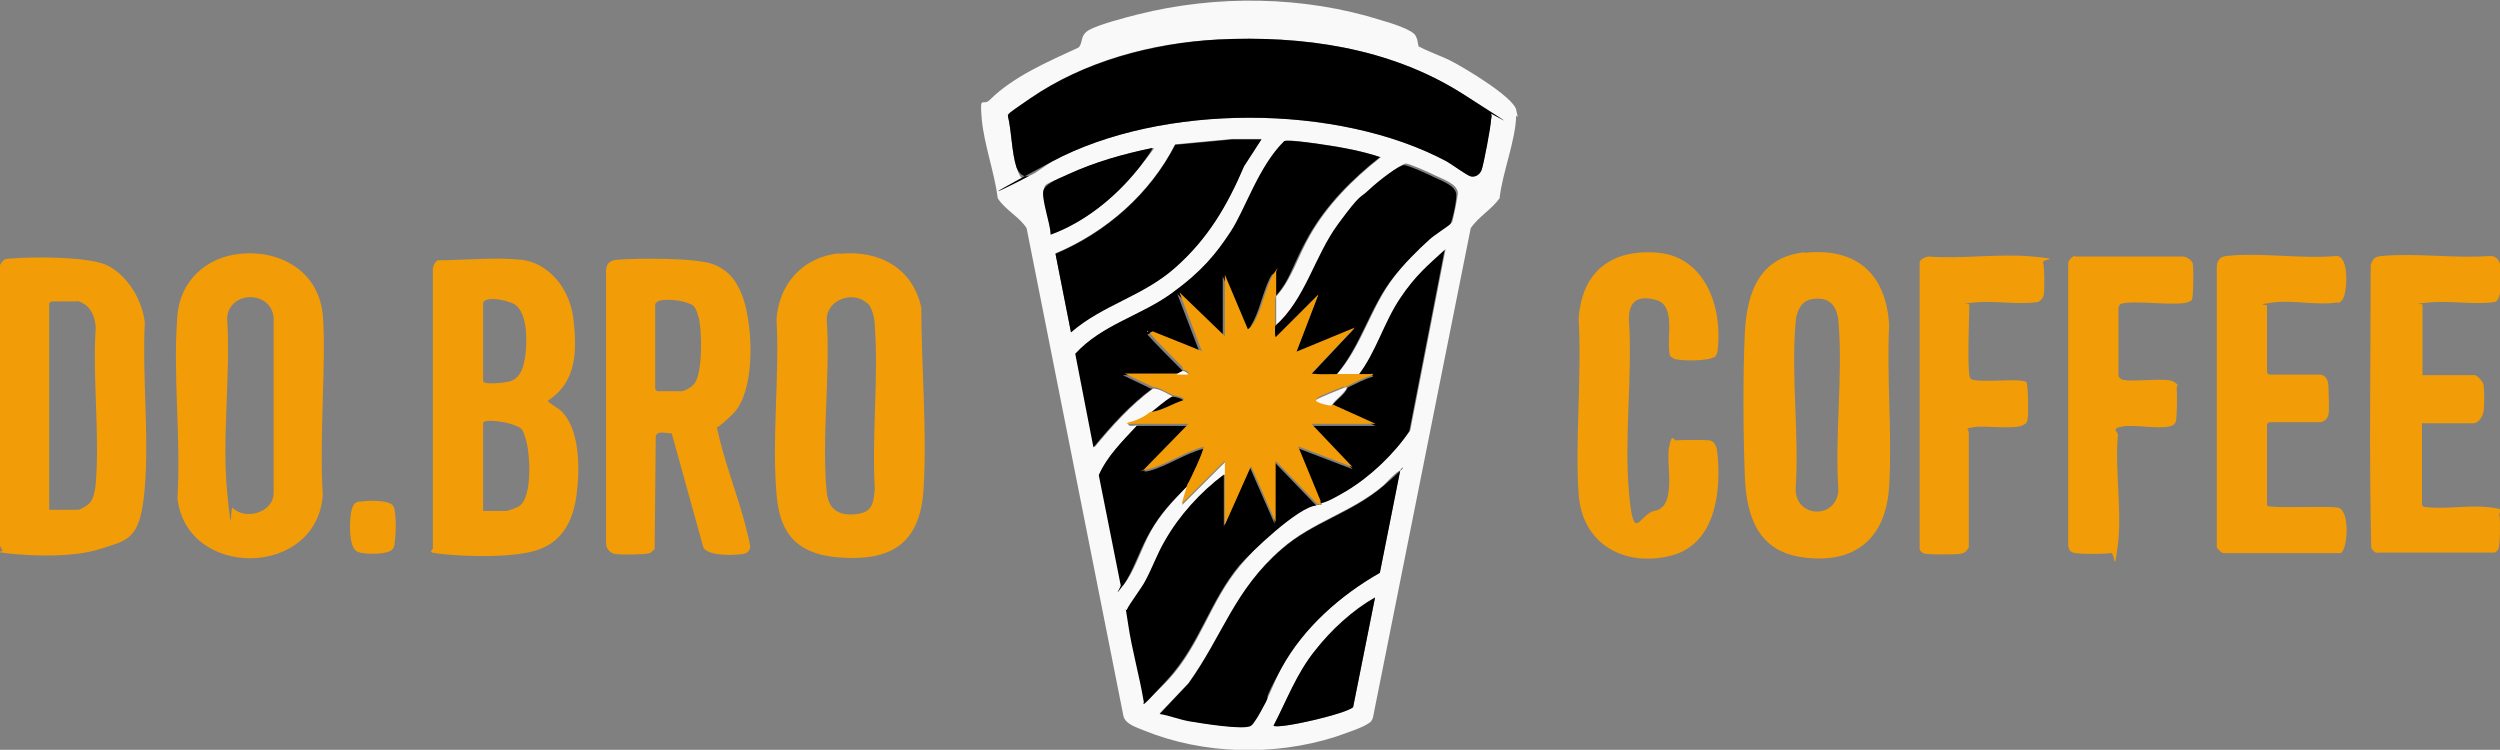 <?xml version="1.0" encoding="UTF-8"?>
<svg id="_Слой_1" xmlns="http://www.w3.org/2000/svg" version="1.1" xmlns:xlink="http://www.w3.org/1999/xlink" viewBox="0 0 467.8 140.3">
  <rect x="0" y="0" width="467.8" height="140.3" fill="#808080" stroke="none"/>
  <!-- Generator: Adobe Illustrator 29.3.1, SVG Export Plug-In . SVG Version: 2.1.0 Build 151)  -->
  <defs>
    <style>
      .st0 {
        fill: #f29c07;
      }

      .st1 {
        fill: #f9f9f9;
      }

      .st2 {
        fill: #010000;
      }
    </style>
  </defs>
  <g>
    <g>
      <path class="st0" d="M337.7,47.3c9.7-1,15.2,3.9,15.8,13.5-.5,9.9.6,20.4,0,30.2s-6.4,14.6-16.1,13.3c-8.4-1.1-10.6-7.6-10.9-15.1s-.4-18.7,0-27c.4-7.5,2.7-14.1,11.2-15ZM338.9,56c-2,.4-2.8,2.5-2.9,4.3-.9,9.9.7,21.1,0,31.2,0,5.5,7.7,5.7,8,.2-.7-10.2.9-21.6,0-31.7-.3-3-1.9-4.6-5.1-4Z"/>
      <path class="st0" d="M320.7,66.8c-.9.8-6.6.8-7.5.3s-.8-.7-.8-1.1c-.6-2.8,1.3-8.9-2.6-9.9s-5,.8-5,3.7c.7,10.4-.9,21.9,0,32.2s1.9,4.1,4.8,3.6c4.3-.8,2.1-8.7,2.7-11.8s.8-1.3,1.4-1.4c.8-.1,5.4-.1,6.2,0s1.3,1.1,1.4,1.9c.9,7.4-.2,17.6-8.7,19.7s-16.5-2-17.2-11.5.6-22.2,0-32.9c.6-8.8,6.2-13.1,14.9-12.3s12.1,10.1,11.1,18.3c0,.4-.3,1-.6,1.3Z"/>
    </g>
    <path class="st0" d="M453.2,70.2h9.9c.4,0,1.5,1.2,1.6,1.7.2.9.2,4.2,0,5.2s-1,2.1-1.9,2.1h-9.6v15.2c.1.4.4.5.9.5,3.5.4,7.9-.4,11.5,0s1.9.5,2.1,1.6.1,5.6-.2,6.2-.6.7-.8.7h-21.6c-.7.2-1.1-.4-1.4-.9-.4-17.6-.1-35.3-.1-52.9.4-1.2.8-1.6,2.1-1.7,6.4-.6,13.7.5,20.3,0,1.1,0,1.7.8,1.9,1.9s.4,6.1-1,6.7c-3.9.6-8.5-.3-12.4.1s-.9.1-1.2.5v13Z"/>
    <path class="st0" d="M424.2,94.6c.4.6,11.6,0,13.3.4,2.3.5,1.8,7.9.5,8.5h-21.6c-.7.1-1.2-.5-1.6-1.1v-52.4c0-1.2.6-2,1.8-2.1,6.4-.7,14.2.6,20.7,0,2.4.2,1.9,7.2,1,8.2s-.6.4-1,.5c-3.5.6-8.4-.5-12,0s-1.1.3-1.1.6v12.5s.3.4.4.4h9.5c1.1,0,1.6,1.2,1.6,2.1s.2,4.5,0,5.4-1,1.4-1.6,1.4h-9.5s-.4.3-.4.4v15.1Z"/>
    <path class="st0" d="M388.2,48h20.2c.7,0,1.7.6,1.9,1.3s.1,5,0,6-.2.9-.6,1.1c-1.7,1.1-10.6-.4-13,.5l-.3.7v12.8c.3.4.6.7,1.1.7,2,.4,7.9-.5,9.2.3s.6.7.6,1.1c.1.9.1,5.9-.2,6.5s-.8.7-1.2.8c-2.4.5-6.3-.4-8.7,0s-.8,1-.9,1.6c-.6,6.4.8,14.2,0,20.5s-.4,1.4-1.4,1.6-5.3.2-6.5,0-1.2-.6-1.4-1.4v-52.7c0-.7.6-1.2,1.2-1.6Z"/>
    <path class="st0" d="M368.8,70.9c.7.7,7.5.1,9.1.3s1.2.2,1.4.8.3,5.7.1,6.5-.3.7-.6.9c-1.3,1.1-7.2.2-9.3.5s-1.1.3-1.1,1.1v21.4c-.4.7-.6,1-1.4,1.2s-6.2.2-6.9,0-1-.8-.9-1.3v-53.3c.3-.6,1.1-.9,1.6-1,6.3.5,13.3-.6,19.5,0s1.7.3,2,1.2.3,5.4.1,6.1-.6.9-1,1.2c-3.7.6-8.2-.3-11.9.1s-.8,0-1,.5c0,1.8-.5,13,.2,13.7Z"/>
  </g>
  <g>
    <g>
      <path class="st0" d="M102.4,74.7c-.3.4,2.1,1.7,2.5,2.1,3.7,3.4,3.6,11.1,3,15.7s-2.4,8.6-7,10.3-14,1.3-17.9.9-1.7-.5-2-1.5v-51.3c-.1-.9.2-1.7.9-2.2,5,0,10.7-.6,15.6-.1s9.1,5.1,9.8,11.1.5,11.4-4.1,14.8-.8.3-.8.3ZM90.4,56.6v14.7c0,.8,4.5.3,5.2,0,2.2-.8,2.6-3.6,2.8-5.7s.3-7.8-2.6-8.9-5.2-.9-5.4,0ZM90.4,95.6h4.4c.3,0,2.2-.7,2.5-1,2.3-1.8,1.9-9.4,1.2-12s-.9-2.5-2.4-3.1-5.7-1.2-5.7-.3v16.3Z"/>
      <path class="st0" d="M157,47.5c7.4-.8,13.8,2.6,15.4,10.1,0,11,1.1,23.2.4,34.1s-7.1,13.3-15.9,12.6-11.1-5.6-11.6-11.9c-.9-10.5.6-22.1,0-32.7.5-6.7,5-11.6,11.7-12.3ZM162.3,56.8c-2.5-2.5-7.7-.8-7.6,3.1.7,10.3-1,22.1,0,32.2.3,3.3,2.4,4.5,5.6,4.1s3.1-2.4,3.4-4.6c-.6-9.9.7-20.6,0-30.5,0-1.2-.4-3.4-1.3-4.3Z"/>
      <path class="st0" d="M67.3,93.9c1.3-.3,5.6-.4,6.3.8s.5,7.1,0,7.9c-.7,1.3-5.7,1.2-6.8.6-1.6-.8-1.4-5.7-1.1-7.3s.7-1.9,1.7-2.1Z"/>
      <path class="st0" d="M134.2,79.2c-.3.4.2,1.7.3,2.3,1.6,6.9,4.6,13.8,5.9,20.8-.2,1-.7,1.3-1.6,1.4-1.8.2-6.3.4-7.2-1.3l-5.9-21.3c-1.1,0-3-.7-3,.8l-.2,20.8c-.1.2-.7.7-.9.8-.8.3-5.3.3-6.3.2s-1.9-.9-1.9-2.1v-50.9c0-1.4.8-2,2.1-2.1,3.8-.3,14.9-.4,18.1.9s4.6,3.7,5.6,6.7c1.7,5.5,2.2,17.2-2.2,21.4s-2.7,1.6-2.8,1.8ZM122.6,56.8v16s.3.4.4.4h4.5c.7,0,2.1-.9,2.5-1.5,1.5-2.1,1.4-10,.7-12.4s-1-2.2-2.3-2.7-5.4-.9-5.7.2Z"/>
      <g>
        <path class="st0" d="M.5,103c-.2-.2-.4-.6-.5-.9v-52.5c.5-.9.8-1.2,1.8-1.2,4.1-.4,14.3-.4,17.9,1.1s6.8,6,7.4,10.8c-.5,10.1.8,21,0,30.9s-3.1,9.8-8.3,11.5-13.1,1.3-16.9.9-1.2-.3-1.5-.6ZM9.2,95.4h5.4c.4,0,1.9-.9,2.2-1.3.7-.8,1-2.3,1.1-3.4.8-9.3-.6-19.8,0-29.2,0-1.6-.6-3.6-2-4.5s-1.5-.6-1.6-.6h-4.7s-.4.3-.4.4v38.6Z"/>
        <path class="st0" d="M44.9,47.5c7.7-.8,14.8,3.4,15.5,11.5s-.7,22.8,0,33.7c-1.2,15.5-25.5,15.7-27.2.5.7-11.1-.9-23.2,0-34.2.5-6.4,5.4-10.9,11.7-11.5ZM43.5,95c2.3,2.4,7.7,1,7.7-2.8v-32.7c-.4-5.2-8.3-5.2-8.7,0,.7,10.4-1,22.2,0,32.5s.5,2.4,1.1,3Z"/>
      </g>
    </g>
    <g>
      <path class="st1" d="M265.6,8.7c.5.5,4.9,2.1,5.9,2.7,2.4,1.2,11.6,6.7,12.2,9.1s0,.8,0,1.2c-.1,4.6-2.6,10.7-3.1,15.4-1.5,2.1-4,3.5-5.4,5.6l-18.3,91.6c-.2.6-.4.8-.9,1.1-1.1.8-4.8,2-6.2,2.5-11.4,3.6-24.6,3.3-35.7-1.2-1.4-.6-3.6-1.2-3.9-2.8l-18.1-91.2c-1.3-2.1-4-3.4-5.4-5.6-.6-4.8-2.6-10.2-3-14.9s.2-2.2,1.5-3.5c4.4-4.4,11-7.2,16.6-9.8.9-.8.2-2.3,2-3.3s6.7-2.3,9.1-2.9c14.7-3.7,31.1-3.5,45.6,1.1,1.4.4,5.8,1.7,6.4,2.9s.3,1.7.7,2.2ZM227.8,7.4c-12.2.6-24.9,4-35,11s-3.4,2.3-3.8,2.7-.4.3-.4.6c.7,2.9.7,6.8,1.6,9.6s1.2,2,2.4,1.6,3.2-2.1,4.3-2.7c20.4-10.9,53.4-10.9,73.8,0,.9.5,3.9,2.6,4.5,2.8s1.7-.4,2-1.1,1.7-8.3,1.8-9.5.1-.7,0-1.1-4.7-3.4-5.4-3.8c-13.6-8.6-29.9-10.9-45.8-10.1ZM236.1,26h-5.6s-10.6,1-10.6,1c-4.7,9.2-12.9,16.4-22.4,20.4l2.9,14.7c6-5.2,13.5-6.8,19.5-12.1s9.7-11.6,12.9-19l3.3-5.1ZM238.6,55.7c3.1-3.3,4.3-7.8,6.5-11.6,3.3-5.8,8.1-10.6,13.3-14.7-3.4-1.1-6.9-1.8-10.4-2.3s-6.9-1-7.5-.7c-4.8,4.8-6.5,11.5-10,16.9s-7.2,8.8-11.1,11.6c-5.8,4.2-13.1,5.8-18,11.3l3.4,17.5c3.3-4,6.8-7.9,11-11,1.4.1,2.6,1,3.7,1.5-1.6.9-2.8,2.2-4.2,3.2s-2.7,1.6-4.2,2c.1.5,1.3.2,1.7.2-2.6,2.8-5.4,5.6-7,9.1l4.1,20.6c.2.2.2.4.4.1,2.1-2.7,3.4-7.1,5.1-10.1s4-5.5,6.9-8.5l-1.1,3.7,8-8c.2.7.1,1.5.1,2.2-4.4,3.2-8.5,7.7-11.1,12.5s-2.3,5-3.6,7.4-3.2,4.5-3.4,5.3,0,1.9.2,2.8c.7,4.8,2.1,9.6,2.9,14.4.3.2,4.1-3.6,4.5-4.1,6-6.6,7.7-14.6,13.4-21.3s11.1-11,14.4-11.2.7.3.7.3c0,0,0-.6,0-.8.1-.2,4.1-1.8,4.8-2.3,4.5-2.7,8.9-6.9,11.8-11.2l6.6-33.9c-3,2.7-6.1,5.6-8.3,9s-4.5,10.1-7.9,14.5c-1.4,0-2.8,0-4.2,0,4.9-5.5,6.4-12.8,11-18.6s4.6-5.1,6.7-7,3.7-2.6,3.9-2.9,1.1-5,1.1-5.4c0-1.8-2.9-2.7-4.3-3.4s-4.6-2.1-5.4-2.2-5.6,3.7-6.6,4.6c-2,1.8-4.3,4.3-5.8,6.4-4.5,6.1-6,14.1-11.9,19.2,0-1.7,0-3.5,0-5.2ZM215.6,27.7c-5.3,1.1-10.7,2.7-15.7,4.9s-4.2,1.8-4.6,2.9,1.4,6.6,1.3,8.4c6.3-2.3,12-6.9,16.2-12.1s3-3.9,2.8-4.1ZM262,88.1c-.3-.3-2.8,2.4-3.1,2.7-6,5.1-13.3,6.8-19.1,11.9-8.8,7.7-10.9,16-17.4,25.1l-5.4,5.7c1.9.3,3.8,1,5.7,1.4s10.2,1.7,11.4.8,2.3-3.7,2.7-4.3c1.1-2.1,1.9-4.4,3-6.5,4.1-7.5,11.1-13.6,18.4-17.8l3.8-19.1ZM238.3,135.8c.9.7,13.8-2.3,14.9-3.5l4.1-20.5c-4.2,2.3-8.3,6.1-11.2,9.9-3.4,4.3-5.3,9.3-7.8,14.1Z"/>
      <path class="st2" d="M227.8,7.4c15.9-.8,32.2,1.5,45.8,10.1s5.2,3.5,5.4,3.8.1.7,0,1.1c0,1.2-1.4,8.6-1.8,9.5s-1.2,1.3-2,1.1-3.6-2.3-4.5-2.8c-20.4-10.9-53.4-10.9-73.8,0s-3.5,2.4-4.3,2.7c-1.2.4-2-.6-2.4-1.6-.9-2.8-.9-6.7-1.6-9.6,0-.3.2-.4.4-.6.4-.4,3.1-2.2,3.8-2.7,10.1-6.9,22.8-10.3,35-11Z"/>
      <path class="st2" d="M215.6,72.7c-4.2,3.1-7.7,7-11,11l-3.4-17.5c4.9-5.4,12.2-7.1,18-11.3s8.4-7.5,11.1-11.6,5.2-12.2,10-16.9c.6-.3,6.4.5,7.5.7,3.5.5,7.1,1.2,10.4,2.3-5.2,4.1-10,8.9-13.3,14.7s-3.4,8.4-6.5,11.6c0-1.5,0-3,0-4.5,0,0-.3.1-.4.2-1.3,1.9-2.2,6.3-3.4,8.6s-.8,1.5-1.5,1.9l-4.3-10.2v11.5l-8.5-8.2,4.2,11-9.2-3.7-.6.3c1.9,2.1,3.9,4.1,5.9,6.1s.3.7.4.8l-1.2.7c-3.2,0-6.5,0-9.7,0l5.2,2.5ZM214.7,61.9v.2c.2,0,.2-.2,0-.2Z"/>
      <path class="st2" d="M262,88.1l-3.8,19.1c-7.4,4.2-14.3,10.3-18.4,17.8s-1.9,4.4-3,6.5-2.3,4.1-2.7,4.3c-1.2.9-9.5-.5-11.4-.8s-3.8-1.1-5.7-1.4l5.4-5.7c6.5-9.1,8.5-17.4,17.4-25.1,5.8-5.1,13.2-6.8,19.1-11.9s2.8-3.1,3.1-2.7Z"/>
      <path class="st2" d="M236.1,26l-3.3,5.1c-3.2,7.5-6.8,13.6-12.9,19s-13.5,6.9-19.5,12.1l-2.9-14.7c9.5-4,17.7-11.2,22.4-20.4l10.6-1h5.6Z"/>
      <path class="st2" d="M246.3,94.6c-3.3.2-12.1,8.6-14.4,11.2-5.6,6.8-7.4,14.7-13.4,21.3s-4.2,4.3-4.5,4.1c-.8-4.8-2.2-9.6-2.9-14.4s-.5-2-.2-2.8,2.8-4.1,3.4-5.3c1.3-2.4,2.2-5,3.6-7.4,2.7-4.8,6.7-9.2,11.1-12.5,0,3.2,0,6.5,0,9.7l4.9-11,4.6,10.5v-11.5l7.7,8Z"/>
      <path class="st2" d="M249.8,70.2c-1.5,0-3,.1-4.5-.1l8.1-8.6-10.9,4.5,4.1-10.7-8,8c-.2-.7-.1-1.5-.1-2.2,5.8-5.1,7.4-13.1,11.9-19.2s3.9-4.6,5.8-6.4,5.7-4.7,6.6-4.6,4.4,1.7,5.4,2.2c1.4.7,4.3,1.6,4.3,3.4s-.9,5.1-1.1,5.4-3.3,2.3-3.9,2.9c-2.1,1.9-5,4.8-6.7,7-4.6,5.8-6.1,13-11,18.6Z"/>
      <path class="st2" d="M247.1,94.1l-4.2-10.2,10.2,3.9-7.7-8.1h12l-8.2-3.7c.9-1.3,2.4-2.1,3-3.5,1.6-.7,3.1-1.6,4.7-2,0-.4-.6-.2-.9-.2-.6,0-1.3,0-1.9,0,3.4-4.4,4.8-9.9,7.9-14.5s5.4-6.3,8.3-9l-6.6,33.9c-2.9,4.3-7.3,8.5-11.8,11.2s-4.7,2.1-4.8,2.3Z"/>
      <path class="st2" d="M212.6,79.7c3.2,0,6.5,0,9.7,0l-8.2,8.4c0,.3.8,0,1,0,3.3-.9,6.6-3.2,10-4.1.3.3-2.7,6.7-3,7-2.8,2.9-4.7,4.7-6.9,8.5s-3.1,7.4-5.1,10.1-.2,0-.4-.1l-4.1-20.6c1.6-3.6,4.4-6.3,7-9.1Z"/>
      <path class="st2" d="M238.3,135.8c2.5-4.8,4.3-9.8,7.8-14.1,3-3.8,7-7.5,11.2-9.9l-4.1,20.5c-1,1.2-13.9,4.2-14.9,3.5Z"/>
      <path class="st2" d="M215.6,27.7c.2.2-2.4,3.7-2.8,4.1-4.2,5.2-9.9,9.8-16.2,12.1,0-1.9-1.9-7-1.3-8.4s3.5-2.3,4.6-2.9c5-2.3,10.3-3.8,15.7-4.9Z"/>
      <g>
        <path class="st2" d="M219.3,74.2c.2,0,2.6.4,2,1-2.1.6-4,2.1-6.2,2.2,1.4-1.1,2.7-2.3,4.2-3.2Z"/>
        <path class="st0" d="M238.6,55.7c0,1.7,0,3.5,0,5.2s-.1,1.5.1,2.2l8-8-4.1,10.7,10.9-4.5-8.1,8.6c1.5.2,3,.1,4.5.1s2.8,0,4.2,0,1.3,0,1.9,0,.9-.2.9.2c-1.7.4-3.2,1.3-4.7,2s-.5,0-.7.1c-.7.3-4.6,1.8-4.9,2.1s-.3.3,0,.5c.5.3,2,.7,2.6.7l8.2,3.7h-12l7.7,8.1-10.2-3.9,4.2,10.2c0,.1,0,.7,0,.8s-.5-.3-.7-.3l-7.7-8v11.5l-4.6-10.5-4.9,11c0-3.2,0-6.5,0-9.7s.1-1.5-.1-2.2l-8,8,1.1-3.7c.3-.3,3.3-6.7,3-7-3.4.9-6.7,3.2-10,4.1s-1,.3-1,0l8.2-8.4c-3.2,0-6.5,0-9.7,0s-1.6.2-1.7-.2c1.6-.4,3-1,4.2-2,2.2-.2,4.2-1.6,6.2-2.2.6-.6-1.8-.9-2-1-1.2-.5-2.4-1.4-3.7-1.5l-5.2-2.5c3.2,0,6.5,0,9.7,0s1.5,0,2.2,0c0-.5-.9-.7-1-.7s0-.5-.4-.8c-2-2-4-4-5.9-6.1l.6-.3,9.2,3.7-4.2-11,8.5,8.2v-11.5l4.3,10.2c.7-.4,1.1-1.2,1.5-1.9,1.2-2.3,2.1-6.7,3.4-8.6s.3-.3.4-.2c0,1.5,0,3,0,4.5Z"/>
        <path class="st1" d="M252.1,72.4c-.6,1.4-2.1,2.2-3,3.5-.6,0-2.1-.4-2.6-.7s-.2-.3,0-.5,4.1-1.8,4.9-2.1.6,0,.7-.1Z"/>
        <path class="st1" d="M221.3,69.4c0,0,1,.2,1,.7-.7,0-1.5,0-2.2,0l1.2-.7Z"/>
      </g>
      <path class="st0" d="M214.7,61.9c.2,0,.2.2,0,.2v-.2Z"/>
    </g>
  </g>
</svg>